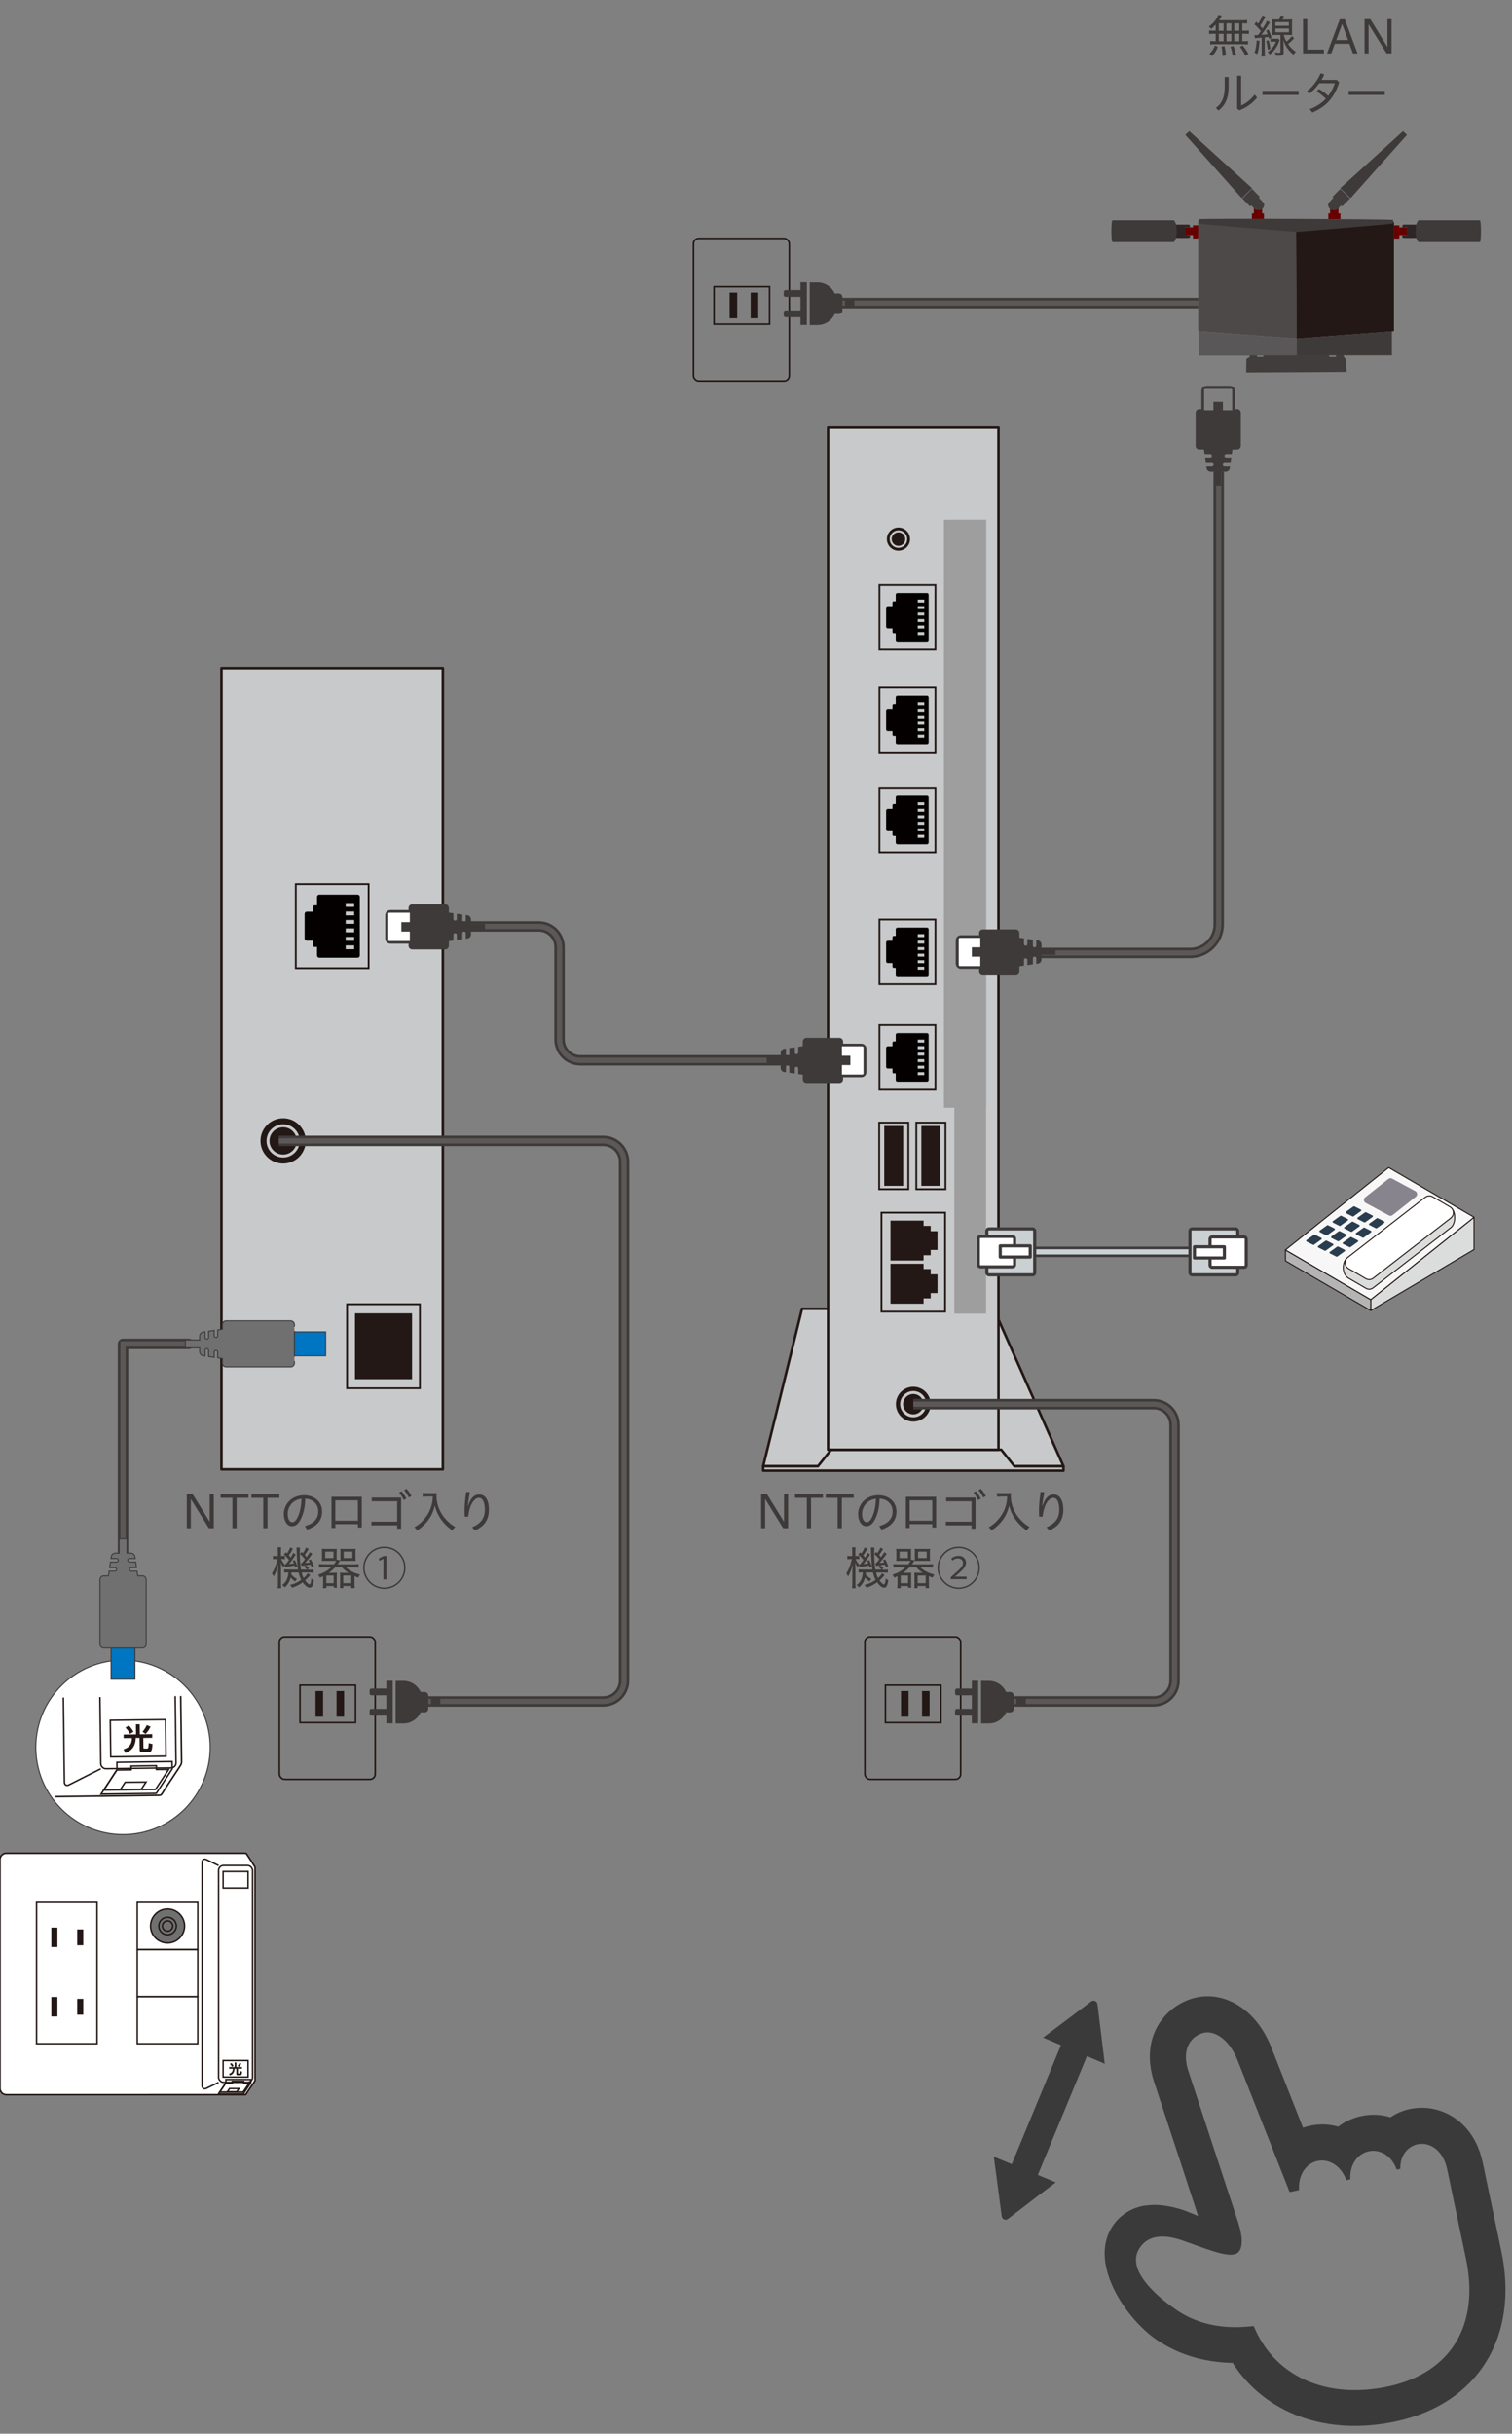 <?xml version="1.0" encoding="UTF-8"?>
<svg id="_レイヤー_1" data-name="レイヤー 1" xmlns="http://www.w3.org/2000/svg" width="266" height="428" xmlns:xlink="http://www.w3.org/1999/xlink" viewBox="0 0 266 428">
  <rect x="0" y="0" width="266" height="428" fill="#808080" stroke="none"/>
  <defs>
    <style>
      .cls-1 {
        stroke: #cbd0d3;
      }

      .cls-1, .cls-2 {
        stroke-width: .92px;
      }

      .cls-1, .cls-2, .cls-3, .cls-4, .cls-5, .cls-6, .cls-7, .cls-8, .cls-9, .cls-10, .cls-11, .cls-12, .cls-13, .cls-14, .cls-15 {
        stroke-miterlimit: 10;
      }

      .cls-1, .cls-2, .cls-16, .cls-17, .cls-18, .cls-6, .cls-9, .cls-10, .cls-11, .cls-14 {
        fill: none;
      }

      .cls-2 {
        stroke: #5b5857;
      }

      .cls-19 {
        fill: #3e3a39;
      }

      .cls-3, .cls-5, .cls-8, .cls-20, .cls-10, .cls-12, .cls-21, .cls-22, .cls-15 {
        stroke-width: .18px;
      }

      .cls-3, .cls-10, .cls-12 {
        stroke: #3e3a39;
      }

      .cls-3, .cls-23 {
        fill: #0075c1;
      }

      .cls-24 {
        fill: #2a3d4e;
      }

      .cls-25, .cls-7, .cls-26, .cls-27 {
        fill: #231815;
      }

      .cls-28 {
        fill: #595757;
      }

      .cls-29 {
        fill: #680000;
      }

      .cls-4, .cls-16, .cls-5, .cls-7, .cls-8, .cls-20, .cls-9, .cls-11, .cls-13, .cls-21, .cls-22, .cls-14, .cls-30 {
        stroke: #231815;
      }

      .cls-4, .cls-7, .cls-9 {
        stroke-width: .26px;
      }

      .cls-4, .cls-12 {
        fill: #717071;
      }

      .cls-16, .cls-18, .cls-20, .cls-31, .cls-21, .cls-22, .cls-26, .cls-27, .cls-30, .cls-32 {
        stroke-linecap: round;
        stroke-linejoin: round;
      }

      .cls-16, .cls-30 {
        stroke-width: .45px;
      }

      .cls-33, .cls-8, .cls-31, .cls-13, .cls-15 {
        fill: #fff;
      }

      .cls-5, .cls-22 {
        fill: #dbdcdc;
      }

      .cls-34 {
        fill: #2e2624;
      }

      .cls-18 {
        stroke-width: 1.84px;
      }

      .cls-18, .cls-6, .cls-31, .cls-15, .cls-32 {
        stroke: #3e3a39;
      }

      .cls-6 {
        stroke-width: 1.84px;
      }

      .cls-20 {
        fill: #f7f7f7;
      }

      .cls-35 {
        fill: #3a3a3a;
      }

      .cls-11 {
        stroke-width: .32px;
      }

      .cls-36 {
        fill: #3e3a39;
      }

      .cls-37 {
        fill: #88848e;
      }

      .cls-31, .cls-32 {
        stroke-width: .55px;
      }

      .cls-38 {
        fill: #413d3c;
      }

      .cls-13, .cls-14 {
        stroke-width: .28px;
      }

      .cls-21 {
        fill: #b4b4b5;
      }

      .cls-26 {
        stroke-width: .52px;
      }

      .cls-26, .cls-27 {
        stroke: #c8c9ca;
      }

      .cls-27 {
        stroke-width: .35px;
      }

      .cls-30, .cls-39 {
        fill: #c8c9ca;
      }

      .cls-40 {
        fill: #040000;
      }

      .cls-41 {
        fill: #9e9e9f;
      }

      .cls-42 {
        fill: #4c4948;
      }

      .cls-32 {
        fill: #cbd0d3;
      }

      .cls-43 {
        clip-path: url(#clippath);
      }
    </style>
    <clipPath id="clippath">
      <rect class="cls-17" x="9.62" y="298.38" width="27.8" height="21.39" transform="translate(-3.92 .32) rotate(-.73)"/>
    </clipPath>
  </defs>
  <g>
    <g>
      <rect class="cls-14" x="122" y="41.93" width="16.86" height="25.07" rx=".93" ry=".93"/>
      <rect class="cls-14" x="125.62" y="50.44" width="9.76" height="6.58"/>
      <rect class="cls-25" x="132.06" y="51.47" width="1.33" height="4.51"/>
      <rect class="cls-25" x="128.36" y="51.47" width="1.33" height="4.51"/>
    </g>
    <g>
      <g>
        <line class="cls-6" x1="219.56" y1="53.31" x2="147.28" y2="53.31"/>
        <line class="cls-2" x1="219.56" y1="53.31" x2="147.28" y2="53.31"/>
      </g>
      <g>
        <path class="cls-19" d="M140.82,55.79h-2.62c-.18,0-.33-.15-.33-.33v-.53c0-.18.15-.33.33-.33h2.62s0-2.38,0-2.38h-2.62c-.18,0-.33-.15-.33-.33v-.53c0-.18.15-.33.33-.33h2.62s0-1.37,0-1.37h1.12v7.49h-1.12v-1.37Z"/>
        <path class="cls-19" d="M143.83,49.68c1.34,0,2.5.8,3.02,1.95h.72c.35,0,.63.28.63.63v2.33c0,.35-.28.63-.63.63h-.72c-.52,1.15-1.68,1.95-3.02,1.95h-1.38v-7.49h1.38Z"/>
        <rect class="cls-19" x="148.66" y="52.71" width="1.64" height="1.42"/>
      </g>
    </g>
  </g>
  <g>
    <path class="cls-36" d="M213.87,4.33c-.25.28-.41.45-.8.77-.09-.15-.21-.26-.42-.4.77-.58,1.18-1.04,1.5-1.68.08-.16.13-.28.16-.41l.64.14q-.06.09-.18.3c-.11.21-.2.34-.32.52h3.97c.49,0,.75-.02.98-.05v.62c-.29-.02-.4-.03-.84-.04v1.3h.39c.34,0,.54,0,.76-.05v.64c-.23-.04-.42-.05-.76-.05h-.39v1.31h.23c.35,0,.57-.02.76-.04v.62c-.22-.03-.42-.05-.75-.05h-5.17c-.3,0-.51.02-.73.05v-.63c.22.03.42.05.77.05h.2v-1.31h-.38c-.34,0-.52,0-.77.05v-.64c.22.04.42.05.77.05h.38v-1.08ZM212.76,9.46c.49-.45.72-.8.99-1.47l.5.27c-.31.73-.54,1.09-1.01,1.6l-.49-.4ZM214.42,5.41h.84v-1.3h-.84v1.3ZM214.42,7.26h.84v-1.31h-.84v1.31ZM215.06,9.84c0-.55-.06-1.13-.16-1.65l.53-.07c.14.64.19.99.23,1.64l-.6.08ZM216.62,5.41v-1.3h-.85v1.3h.85ZM216.62,7.26v-1.31h-.85v1.31h.85ZM216.87,9.82c-.1-.66-.19-1.02-.4-1.6l.52-.14c.22.56.3.81.46,1.58l-.58.15ZM218.02,5.41v-1.3h-.88v1.3h.88ZM218.02,7.26v-1.31h-.88v1.31h.88ZM219.09,9.82c-.29-.65-.5-.99-.95-1.58l.48-.25c.45.55.7.92,1,1.49l-.53.34Z"/>
    <path class="cls-36" d="M220.69,6.16c.1.02.18.02.3.02s.14,0,.32,0q.3-.38.52-.7c-.42-.5-.7-.8-1.14-1.19l.32-.46c.18.18.21.21.34.34.41-.63.65-1.12.72-1.45l.57.22c-.06.08-.1.15-.18.32-.23.45-.45.81-.76,1.27.18.21.25.29.42.5.42-.63.66-1.08.77-1.37l.53.28q-.21.31-.54.84c-.25.39-.51.75-.97,1.35.48-.02.74-.05,1.11-.1-.09-.24-.14-.35-.27-.64l.42-.18c.27.58.36.81.54,1.42l-.45.22c-.04-.18-.06-.25-.09-.36q-.08.02-.23.03c-.11.02-.2.03-.44.06v2.56c0,.35.02.57.05.79h-.64c.03-.26.05-.48.05-.8v-2.5q-.18,0-.84.06c-.14,0-.22.02-.35.04l-.07-.58ZM221.6,7.19c-.16,1.49-.18,1.63-.41,2.32l-.49-.25c.23-.63.31-1.1.39-2.15l.5.08ZM223.19,7.08c.16.58.24.98.31,1.52l-.46.15c-.06-.57-.14-1.03-.27-1.54l.42-.13ZM225.12,7.09q-.09.19-.22.51c-.15.38-.42.86-.69,1.19-.23.29-.46.5-.8.8-.1-.17-.21-.29-.39-.44.72-.51,1.14-1.04,1.46-1.82h-.46c-.22,0-.35,0-.51.03v-.57c.16.02.26.03.52.03h.45c.19,0,.3,0,.39-.02l.25.29ZM225.02,3.43c.14-.33.19-.5.24-.71l.63.1c-.1.24-.17.41-.27.61h.96c.37,0,.55,0,.75-.03-.02.22-.03.4-.03.75v1.3c0,.33,0,.51.03.73-.22-.02-.42-.03-.74-.03h-.75c.12.46.22.72.49,1.18.36-.3.6-.55.94-.98l.41.38c-.41.45-.7.72-1.07,1.03.41.58.79.96,1.35,1.33-.15.15-.25.29-.38.54-.42-.33-.64-.55-.93-.92-.42-.54-.63-.94-.9-1.7.05.58.07.99.07,1.31v.9c0,.44-.19.59-.8.59-.14,0-.44,0-.57-.02-.04-.26-.07-.39-.16-.58.28.05.52.07.72.07s.26-.03.26-.17v-2.96h-.72c-.31,0-.54,0-.75.03.02-.2.03-.44.03-.74v-1.3c0-.3,0-.54-.03-.74.2.02.39.03.75.03h.48ZM224.37,4.54h2.38v-.64h-2.38v.64ZM224.37,5.68h2.38v-.66h-2.38v.66Z"/>
    <path class="cls-36" d="M229.24,9.4V3.38h.74v5.34h2.93v.67h-3.68Z"/>
    <path class="cls-36" d="M233.46,9.4l2.26-6.01h.86l2.25,6.01h-.81l-.63-1.7h-2.56l-.62,1.7h-.77ZM235.08,7.05h2.09l-1.05-2.83-1.04,2.83Z"/>
    <path class="cls-36" d="M240.06,9.4V3.38h1.02l3.01,4.89V3.38h.72v6.01h-.87l-3.17-5.13v5.13h-.71Z"/>
    <path class="cls-36" d="M216.15,13.55v1.78c0,1.84-.56,3.13-1.77,4.12l-.47-.47c1.1-.82,1.55-1.96,1.55-3.7v-1.73h.7ZM218.35,13.33v5.21c.77-.3,1.66-.97,2.38-1.91l.43.54c-.78.96-1.83,1.74-3.13,2.23l-.38-.3v-5.78h.7Z"/>
    <path class="cls-36" d="M228.46,15.99v.7h-6.36v-.7h6.36Z"/>
    <path class="cls-36" d="M230.44,19.18c1.15-.43,2.08-1.03,2.81-1.82-.51-.5-1.07-.95-1.6-1.27l.36-.43c.53.26,1.14.7,1.66,1.21.49-.64.88-1.38,1.17-2.23h-2.75c-.52.74-1.13,1.38-1.72,1.81l-.48-.38c1-.74,1.94-1.97,2.43-3.18l.66.21c-.14.33-.32.65-.5.96h2.7l.42.43c-.9,2.84-2.43,4.31-4.73,5.3l-.45-.6Z"/>
    <path class="cls-36" d="M243.61,15.99v.7h-6.36v-.7h6.36Z"/>
  </g>
  <g>
    <path class="cls-36" d="M32.86,268.75v-6.01h1.02l3.01,4.89v-4.89h.72v6.01h-.87l-3.17-5.13v5.13h-.71Z"/>
    <path class="cls-36" d="M40.89,268.75v-5.34h-2.08v-.67h4.91v.67h-2.09v5.34h-.74Z"/>
    <path class="cls-36" d="M46.32,268.75v-5.34h-2.08v-.67h4.91v.67h-2.09v5.34h-.74Z"/>
    <path class="cls-36" d="M53.65,268.38c1.58-.45,2.34-1.33,2.34-2.57,0-1.33-.99-2.2-2.29-2.25-.03,1.61-.35,2.84-.9,3.81-.42.77-.9,1.03-1.45,1.03-.75,0-1.42-.79-1.42-2.17,0-1.66,1.37-3.28,3.57-3.28,1.78,0,3.17,1.14,3.17,2.86,0,1.62-.98,2.66-2.64,3.19l-.39-.62ZM53.03,263.58c-1.63.19-2.42,1.52-2.42,2.64,0,1.04.42,1.48.78,1.48.3,0,.58-.16.86-.66.47-.86.74-1.95.79-3.46Z"/>
    <path class="cls-36" d="M59,268.04v.67h-.68v-5.48h5.33v5.4h-.68v-.59h-3.97ZM62.96,263.85h-3.97v3.58h3.97v-3.58Z"/>
    <path class="cls-36" d="M69.87,267.6v-3.58h-4.47v-.65h5.17v5.47h-.7v-.59h-4.53v-.65h4.53ZM70.63,262.25c.33.35.66.86.86,1.3l-.46.25c-.21-.48-.5-.93-.82-1.31l.42-.24ZM71.5,261.82c.33.33.66.83.89,1.27l-.46.26c-.23-.49-.53-.93-.84-1.29l.42-.24Z"/>
    <path class="cls-36" d="M75,263.18c-.17,0-.38.02-.64.04v-.67c.18.03.33.04.63.04h1.1c.38,0,.57,0,.73-.04-.02.18-.03.34-.03.5,0,1.01.23,1.94.72,2.84.3.58.7,1.09,1.2,1.59.44.44.72.66,1.38,1.06-.24.21-.31.3-.5.61-.93-.65-1.56-1.29-2.14-2.16-.46-.7-.74-1.34-.95-2.22-.26,1.04-.58,1.76-1.1,2.49-.53.73-1.12,1.29-2.01,1.9-.14-.25-.26-.38-.49-.56.79-.48,1.22-.84,1.74-1.46.58-.68,1.01-1.45,1.25-2.29.16-.55.22-.95.26-1.68h-1.12Z"/>
    <path class="cls-36" d="M83.05,268.58c1.58-.65,2.25-1.62,2.25-3.08s-.46-2.09-1.06-2.09c-.56,0-1.21.7-1.53,1.7-.18.53-.28,1.08-.33,1.61-.1,0-.21.02-.31.02s-.21,0-.31-.02c-.02-.39-.03-.7-.03-1.06,0-.69.07-1.82.29-3.28.06,0,.13,0,.19,0,.15,0,.3.02.46.06-.21,1.09-.32,1.87-.36,2.41h.04c.46-1.48,1.14-2.03,1.95-2.03.97,0,1.71.82,1.71,2.69,0,1.76-.83,2.97-2.47,3.62l-.48-.55Z"/>
    <path class="cls-36" d="M50.08,275.18c-.08.14-.1.18-.23.49-.2-.3-.31-.5-.44-.86.02.38.03.82.03,1.1v2.48c0,.45,0,.71.04.92h-.64c.04-.22.06-.52.06-.92v-1.93c0-.33.02-.82.06-1.41-.21.96-.45,1.61-.82,2.21-.08-.22-.19-.42-.31-.58.44-.63.73-1.38.98-2.5h-.25c-.22,0-.38,0-.54.03v-.59c.14.02.27.03.54.03h.32v-.74c0-.41,0-.62-.04-.81h.62c-.02.19-.03.42-.03.8v.74h.19c.24,0,.38,0,.5-.03v.59c-.18-.02-.3-.03-.5-.03h-.15c.14.34.25.51.58.94h.21c.28-.34.4-.49.59-.77-.26-.35-.52-.63-.91-.97l.33-.38q.14.13.21.2c.27-.38.44-.7.58-1.07l.47.23c-.24.48-.4.75-.72,1.17.14.15.21.25.33.4.2-.32.28-.46.45-.83l.44.3c-.54.85-.78,1.18-1.18,1.66.3-.03.58-.07.86-.11-.06-.17-.1-.24-.22-.45l.37-.13c.22.41.33.68.46,1.12l-.4.16q-.04-.15-.09-.32c-.29.06-1.06.19-1.47.25-.1.02-.12.02-.21.04l-.08-.46ZM54.32,276.06c.48,0,.61,0,.83-.05v.59c-.25-.03-.47-.05-.83-.05h-1.25c.1.41.18.65.35.97.37-.33.57-.57.7-.84l.46.3c-.3.38-.6.69-.9.95.3.44.59.69.78.69.09,0,.13-.06.19-.25.04-.12.06-.23.08-.38,0-.02,0-.1.02-.22,0-.04.02-.12.02-.18.18.16.3.24.46.32-.17,1.01-.34,1.3-.74,1.3-.38,0-.78-.3-1.23-.94-.58.43-1.12.7-1.89.95-.1-.22-.16-.29-.34-.49.78-.19,1.35-.45,1.96-.89-.2-.39-.34-.78-.46-1.3h-1.25q-.02.21-.03.35c.24.3.53.54.98.78q-.1.12-.29.46c-.34-.22-.57-.42-.8-.7-.21.76-.49,1.22-1.04,1.73-.17-.2-.24-.26-.46-.41.7-.49,1.02-1.15,1.1-2.22h-.05c-.27,0-.49,0-.69.03v-.57c.22.03.36.04.69.04h1.74c-.14-1.01-.2-1.74-.24-3.39,0-.24,0-.33-.04-.5h.64c-.04.19-.05.32-.05.79,0,1.18.07,2.3.21,3.1h1.09c-.17-.2-.34-.34-.58-.49l.3-.26c-.45.06-.69.09-.72.1l-.1-.5c.06,0,.07,0,.17,0,.26-.3.3-.34.54-.66-.29-.38-.49-.59-.88-.92l.3-.38c.1.09.14.12.22.21.23-.32.4-.62.55-.98l.47.26c-.26.45-.41.65-.7,1.04.13.14.18.21.33.39.3-.42.38-.54.58-.89l.42.32c-.78,1.04-.86,1.15-1.26,1.59.46-.03.54-.04.82-.09-.06-.15-.1-.22-.21-.4l.38-.14c.21.36.35.67.54,1.21l-.43.16c-.06-.23-.08-.3-.14-.44-.13.02-.42.06-.88.12.22.1.4.25.62.46l-.3.28h.22Z"/>
    <path class="cls-36" d="M58.74,275.1c.21-.26.32-.42.4-.61-.14,0-.28,0-.58,0h-1.25c-.26,0-.46,0-.69.02.02-.2.03-.38.03-.62v-.86c0-.26,0-.46-.03-.66.22.02.4.03.7.03h1.24c.31,0,.5,0,.69-.03-.02.18-.02.35-.02.62v1.29h0s.63.13.63.13c-.18.3-.25.4-.47.7h2.91c.33,0,.58-.02.8-.05v.62c-.26-.03-.48-.05-.8-.05h-1.44c.64.61,1.42,1.01,2.48,1.28-.17.23-.2.3-.31.55-.32-.13-.42-.17-.66-.28v1.41c0,.26.02.53.05.7h-.62v-.37h-1.41v.37h-.59c.03-.18.04-.36.04-.58v-1.5c0-.26,0-.45-.03-.64.19.02.37.03.64.03h.86c-.47-.3-.82-.59-1.17-.98h-1.16c-.33.36-.69.67-1.13.98h.8c.26,0,.44,0,.63-.03-.02.18-.03.35-.03.64v1.42c0,.25,0,.41.04.59h-.58v-.3h-1.29v.38h-.62c.03-.21.05-.46.05-.7v-1.41c-.17.09-.27.14-.58.27-.06-.19-.14-.33-.3-.52.99-.33,1.62-.69,2.29-1.32h-1.32c-.34,0-.58.02-.81.05v-.62c.22.03.46.05.81.05h1.8ZM57.21,274.01h1.46v-1.14h-1.46v1.14ZM57.41,278.42h1.29v-1.34h-1.29v1.34ZM62.55,273.89c0,.26,0,.43.03.62-.22-.02-.43-.02-.69-.02h-1.33c-.3,0-.5,0-.69.03.02-.2.02-.33.02-.57v-.96c0-.25,0-.42-.02-.62.18.02.38.03.68.03h1.32c.3,0,.49,0,.7-.03-.02.2-.03.38-.03.65v.87ZM60.39,278.42h1.41v-1.34h-1.41v1.34ZM60.47,274.01h1.52v-1.14h-1.52v1.14Z"/>
    <path class="cls-36" d="M67.62,279.43c-2.05,0-3.72-1.66-3.72-3.72s1.66-3.72,3.72-3.72,3.72,1.66,3.72,3.72-1.68,3.72-3.72,3.72ZM64.15,275.71c0,1.92,1.55,3.47,3.47,3.47s3.47-1.55,3.47-3.47-1.55-3.47-3.47-3.47-3.47,1.57-3.47,3.47ZM67.44,274.13h0l-.69.37-.1-.42.83-.43h.5v4.11h-.53v-3.63Z"/>
  </g>
  <g>
    <path class="cls-36" d="M133.9,268.75v-6.01h1.02l3.01,4.89v-4.89h.72v6.01h-.87l-3.17-5.13v5.13h-.71Z"/>
    <path class="cls-36" d="M141.94,268.75v-5.34h-2.08v-.67h4.91v.67h-2.09v5.34h-.74Z"/>
    <path class="cls-36" d="M147.36,268.75v-5.34h-2.08v-.67h4.91v.67h-2.09v5.34h-.74Z"/>
    <path class="cls-36" d="M154.69,268.38c1.58-.45,2.34-1.33,2.34-2.57,0-1.33-.99-2.2-2.29-2.25-.03,1.61-.35,2.84-.9,3.81-.42.77-.9,1.03-1.45,1.03-.75,0-1.42-.79-1.42-2.17,0-1.66,1.37-3.28,3.57-3.28,1.78,0,3.17,1.14,3.17,2.86,0,1.62-.98,2.66-2.64,3.19l-.39-.62ZM154.08,263.58c-1.63.19-2.42,1.52-2.42,2.64,0,1.04.42,1.48.78,1.48.3,0,.58-.16.86-.66.47-.86.74-1.95.79-3.46Z"/>
    <path class="cls-36" d="M160.04,268.04v.67h-.68v-5.48h5.33v5.4h-.68v-.59h-3.97ZM164.01,263.85h-3.97v3.58h3.97v-3.58Z"/>
    <path class="cls-36" d="M170.92,267.6v-3.58h-4.47v-.65h5.17v5.47h-.7v-.59h-4.53v-.65h4.53ZM171.68,262.25c.33.35.66.86.86,1.3l-.46.25c-.21-.48-.5-.93-.82-1.31l.42-.24ZM172.55,261.82c.33.33.66.83.89,1.27l-.46.26c-.23-.49-.53-.93-.84-1.29l.42-.24Z"/>
    <path class="cls-36" d="M176.04,263.18c-.17,0-.38.02-.64.04v-.67c.18.03.33.04.63.04h1.1c.38,0,.57,0,.73-.04-.02.18-.03.34-.03.5,0,1.01.23,1.94.72,2.84.3.58.7,1.09,1.2,1.59.44.44.72.66,1.38,1.06-.24.21-.31.3-.5.61-.93-.65-1.56-1.29-2.14-2.16-.46-.7-.74-1.34-.95-2.22-.26,1.04-.58,1.76-1.1,2.49-.53.73-1.12,1.29-2.01,1.9-.14-.25-.26-.38-.49-.56.79-.48,1.22-.84,1.74-1.46.58-.68,1.01-1.45,1.25-2.29.16-.55.22-.95.26-1.68h-1.12Z"/>
    <path class="cls-36" d="M184.1,268.58c1.58-.65,2.25-1.62,2.25-3.08s-.46-2.09-1.06-2.09c-.56,0-1.21.7-1.53,1.7-.18.53-.28,1.08-.33,1.61-.1,0-.21.02-.31.02s-.21,0-.31-.02c-.02-.39-.03-.7-.03-1.06,0-.69.07-1.82.29-3.28.06,0,.13,0,.19,0,.15,0,.3.02.46.06-.21,1.09-.32,1.87-.36,2.41h.04c.46-1.48,1.14-2.03,1.95-2.03.97,0,1.71.82,1.71,2.69,0,1.76-.83,2.97-2.47,3.62l-.48-.55Z"/>
    <path class="cls-36" d="M151.13,275.18c-.08.14-.1.18-.23.49-.2-.3-.31-.5-.44-.86.02.38.03.82.03,1.1v2.48c0,.45,0,.71.04.92h-.64c.04-.22.06-.52.06-.92v-1.93c0-.33.02-.82.06-1.41-.21.96-.45,1.61-.82,2.21-.08-.22-.19-.42-.31-.58.44-.63.73-1.38.98-2.5h-.25c-.22,0-.38,0-.54.03v-.59c.14.02.27.03.54.03h.32v-.74c0-.41,0-.62-.04-.81h.62c-.02.19-.03.42-.03.8v.74h.19c.24,0,.38,0,.5-.03v.59c-.18-.02-.3-.03-.5-.03h-.15c.14.34.25.51.58.94h.21c.28-.34.4-.49.59-.77-.26-.35-.52-.63-.91-.97l.33-.38q.14.13.21.2c.27-.38.44-.7.58-1.07l.47.23c-.24.48-.4.75-.72,1.17.14.15.21.25.33.4.2-.32.28-.46.45-.83l.44.3c-.54.85-.78,1.18-1.18,1.66.3-.03.58-.07.86-.11-.06-.17-.1-.24-.22-.45l.37-.13c.22.41.33.68.46,1.12l-.4.16q-.04-.15-.09-.32c-.29.06-1.06.19-1.47.25-.1.02-.12.02-.21.04l-.08-.46ZM155.37,276.06c.48,0,.61,0,.83-.05v.59c-.25-.03-.47-.05-.83-.05h-1.25c.1.41.18.65.35.97.37-.33.57-.57.7-.84l.46.3c-.3.38-.6.69-.9.95.3.44.59.69.78.69.09,0,.13-.06.19-.25.04-.12.06-.23.08-.38,0-.02,0-.1.02-.22,0-.04.02-.12.02-.18.18.16.3.24.46.32-.17,1.01-.34,1.3-.74,1.3-.38,0-.78-.3-1.23-.94-.58.43-1.12.7-1.89.95-.1-.22-.16-.29-.34-.49.78-.19,1.35-.45,1.96-.89-.2-.39-.34-.78-.46-1.3h-1.25q-.02.21-.03.35c.24.3.53.54.98.78q-.1.12-.29.46c-.34-.22-.57-.42-.8-.7-.21.76-.49,1.22-1.04,1.73-.17-.2-.24-.26-.46-.41.7-.49,1.02-1.15,1.1-2.22h-.05c-.27,0-.49,0-.69.03v-.57c.22.03.36.04.69.04h1.74c-.14-1.01-.2-1.74-.24-3.39,0-.24,0-.33-.04-.5h.64c-.04.19-.05.32-.05.79,0,1.18.07,2.3.21,3.1h1.09c-.17-.2-.34-.34-.58-.49l.3-.26c-.45.06-.69.09-.72.1l-.1-.5c.06,0,.07,0,.17,0,.26-.3.3-.34.54-.66-.29-.38-.49-.59-.88-.92l.3-.38c.1.09.14.12.22.21.23-.32.4-.62.55-.98l.47.26c-.26.45-.41.65-.7,1.04.13.14.18.21.33.39.3-.42.38-.54.58-.89l.42.32c-.78,1.04-.86,1.15-1.26,1.59.46-.03.54-.04.82-.09-.06-.15-.1-.22-.21-.4l.38-.14c.21.36.35.67.54,1.21l-.43.16c-.06-.23-.08-.3-.14-.44-.13.02-.42.06-.88.12.22.1.4.25.62.46l-.3.28h.22Z"/>
    <path class="cls-36" d="M159.78,275.1c.21-.26.32-.42.4-.61-.14,0-.28,0-.58,0h-1.25c-.26,0-.46,0-.69.02.02-.2.03-.38.03-.62v-.86c0-.26,0-.46-.03-.66.22.02.4.03.7.03h1.24c.31,0,.5,0,.69-.03-.02.18-.02.35-.02.62v1.29h0s.63.13.63.13c-.18.3-.25.4-.47.7h2.91c.33,0,.58-.02.8-.05v.62c-.26-.03-.48-.05-.8-.05h-1.44c.64.61,1.42,1.01,2.48,1.28-.17.23-.2.3-.31.55-.32-.13-.42-.17-.66-.28v1.41c0,.26.02.53.05.7h-.62v-.37h-1.41v.37h-.59c.03-.18.04-.36.04-.58v-1.5c0-.26,0-.45-.03-.64.19.02.37.03.64.03h.86c-.47-.3-.82-.59-1.17-.98h-1.16c-.33.36-.69.67-1.13.98h.8c.26,0,.44,0,.63-.03-.02.18-.03.35-.03.64v1.42c0,.25,0,.41.04.59h-.58v-.3h-1.29v.38h-.62c.03-.21.05-.46.05-.7v-1.41c-.17.09-.27.14-.58.27-.06-.19-.14-.33-.3-.52.99-.33,1.62-.69,2.29-1.32h-1.32c-.34,0-.58.02-.81.05v-.62c.22.03.46.05.81.05h1.8ZM158.26,274.01h1.46v-1.14h-1.46v1.14ZM158.46,278.42h1.29v-1.34h-1.29v1.34ZM163.6,273.89c0,.26,0,.43.03.62-.22-.02-.43-.02-.69-.02h-1.33c-.3,0-.5,0-.69.03.02-.2.02-.33.02-.57v-.96c0-.25,0-.42-.02-.62.18.02.38.03.68.03h1.32c.3,0,.49,0,.7-.03-.02.2-.03.38-.03.65v.87ZM161.44,278.42h1.41v-1.34h-1.41v1.34ZM161.51,274.01h1.52v-1.14h-1.52v1.14Z"/>
    <path class="cls-36" d="M168.66,279.43c-2.05,0-3.72-1.66-3.72-3.72s1.66-3.72,3.72-3.72,3.72,1.66,3.72,3.72-1.68,3.72-3.72,3.72ZM165.19,275.71c0,1.92,1.55,3.47,3.47,3.47s3.47-1.55,3.47-3.47-1.55-3.47-3.47-3.47-3.47,1.57-3.47,3.47ZM167.26,277.72v-.34l.45-.4c1.32-1.16,1.7-1.55,1.7-2.09,0-.38-.21-.82-.91-.82-.38,0-.74.19-.97.38l-.17-.38c.34-.29.78-.45,1.25-.45,1.01,0,1.33.7,1.33,1.18,0,.78-.55,1.28-1.65,2.22l-.29.23v.02h2.05v.45h-2.8Z"/>
  </g>
  <g>
    <g>
      <rect class="cls-29" x="220.24" y="37.53" width="2.13" height="1.03"/>
      <rect class="cls-29" x="220.59" y="36.42" width="1.46" height="1.27"/>
      <g>
        <path class="cls-38" d="M220.08,36.04s.62.78.84.86.87.11,1.11-.11c.35-.32.43-.76.35-.97s-.97-1.11-.97-1.11l-1.32,1.32Z"/>
        <rect class="cls-38" x="218.89" y="33.78" width="2.4" height="1.96" transform="translate(38.84 164.36) rotate(-44.54)"/>
      </g>
      <polygon class="cls-19" points="208.53 23.73 209.23 23.08 220.27 33.1 218.46 34.85 208.53 23.73"/>
    </g>
    <g>
      <rect class="cls-29" x="208.21" y="39.98" width="1.84" height="1.37"/>
      <rect class="cls-29" x="209.88" y="39.62" width="1.17" height="2.32"/>
      <path class="cls-34" d="M206.69,39.5h2.49s.18.13.18.24-.05.24-.05.24l-.86-.03s.18.5.18.68-.08.71-.08.71l.81.05s.05.34-.1.42-2.52.03-2.52.03l-.05-2.33Z"/>
      <g>
        <rect class="cls-19" x="195.72" y="38.74" width="10.8" height="3.84"/>
        <ellipse class="cls-19" cx="195.7" cy="40.66" rx=".18" ry="1.91"/>
        <ellipse class="cls-19" cx="206.41" cy="40.66" rx=".61" ry="1.91"/>
      </g>
    </g>
    <g>
      <rect class="cls-29" x="233.68" y="37.53" width="2.13" height="1.03" transform="translate(469.5 76.08) rotate(-180)"/>
      <rect class="cls-29" x="234.01" y="36.42" width="1.46" height="1.27" transform="translate(469.47 74.11) rotate(-180)"/>
      <g>
        <path class="cls-38" d="M235.98,36.04s-.62.78-.84.86-.87.11-1.11-.11c-.35-.32-.43-.76-.35-.97s.97-1.11.97-1.11l1.32,1.32Z"/>
        <rect class="cls-38" x="234.77" y="33.78" width="2.4" height="1.96" transform="translate(379.77 225.05) rotate(-135.46)"/>
      </g>
      <polygon class="cls-19" points="247.53 23.73 246.83 23.08 235.79 33.1 237.6 34.85 247.53 23.73"/>
    </g>
    <g>
      <rect class="cls-29" x="246.01" y="39.98" width="1.84" height="1.37" transform="translate(493.86 81.33) rotate(-180)"/>
      <rect class="cls-29" x="245" y="39.62" width="1.17" height="2.32" transform="translate(491.18 81.57) rotate(-180)"/>
      <path class="cls-34" d="M249.37,39.5h-2.49s-.18.13-.18.24.05.24.05.24l.86-.03s-.18.5-.18.68.08.71.08.71l-.81.05s-.05.34.1.42,2.52.03,2.52.03l.05-2.33Z"/>
      <g>
        <rect class="cls-19" x="249.54" y="38.74" width="10.8" height="3.84" transform="translate(509.88 81.32) rotate(-180)"/>
        <ellipse class="cls-19" cx="260.36" cy="40.66" rx=".18" ry="1.91"/>
        <ellipse class="cls-19" cx="249.65" cy="40.66" rx=".61" ry="1.91"/>
      </g>
    </g>
    <polygon class="cls-38" points="222.34 62.35 222.23 62.78 221.19 62.78 221.08 62.35 219.99 62.35 219.78 62.85 219.28 63.12 219.23 65.52 236.91 65.42 236.8 63.23 236.44 62.79 236.25 62.35 235.11 62.35 235 62.78 233.85 62.78 233.8 62.35 222.34 62.35"/>
    <rect class="cls-19" x="210.96" y="57.91" width="33.91" height="4.61"/>
    <rect class="cls-28" x="210.96" y="57.91" width="17.19" height="4.61"/>
    <path class="cls-41" d="M245.24,58.26l-17.14,1.3-17.31-1.3v-19.27c0-.24.19-.44.44-.44h33.58c.24,0,.44.19.44.44v19.27Z"/>
    <polygon class="cls-42" points="228.02 40.58 228.1 59.56 210.79 58.26 210.79 38.99 228.02 40.58"/>
    <polygon class="cls-25" points="228.02 40.58 228.1 59.56 245.24 58.26 245.24 38.99 228.02 40.58"/>
    <path class="cls-19" d="M210.87,39.33c.35.11,17.17,1.46,17.17,1.46,0,0,16.74-1.38,16.93-1.46s.16-.62.11-.7-33.82-.27-34.1-.08-.11.78-.11.78Z"/>
  </g>
  <g>
    <path class="cls-35" d="M260.82,380.24c-.86-4.07-2.97-6.36-4.6-7.55-2.35-1.73-5.31-2.39-8.12-1.8h-.02s-.05.01-.05.01c-1.26.27-2.41.77-3.42,1.45-1.6-.5-3.33-.59-5.08-.22h-.02s-.05.01-.05.01c-1.51.33-2.87.97-4.03,1.86-1.56-.45-3.23-.53-4.91-.17h-.02s-.05.01-.05.01c-.42.09-.82.21-1.22.34l-5.66-14.34-.02-.04-.02-.05c-2.56-6.2-7.82-9.6-13.1-8.46h0c-.38.08-.75.19-1.12.32-4.66,1.64-8.64,6.8-6.37,14.23l.02.06.02.06,4.86,14.76,2.94,8.99-2.15-.87-.17-.07-.17-.06c-.95-.32-1.84-.54-2.7-.7-.04,0-.07-.01-.11-.02-.82-.15-1.6-.23-2.34-.23-.01,0-.03,0-.04,0h0c-.35,0-.69.02-1.03.05-.07,0-.15.02-.22.03-.3.04-.61.05-.9.12-3.32.72-5.79,3.22-6.44,6.52-1.23,6.21,4.36,13.82,8.86,16.92,3.85,2.65,8.37,4.04,13.48,4.14,5.69,8.86,16.43,12.88,28.57,10.33l.22-.05c14.39-3.13,21.64-14.87,18.48-29.93l-3.29-15.67ZM217.93,391.15l-8.94-27.16c-1.06-3.47.32-5.66,2.42-6.4.12-.04.23-.07.35-.1,1.97-.43,4.44,1.15,5.9,4.68l9.22,23.33,1.66-.35c-.18-2.87,1.38-4.72,3.24-5.12,0,0,.02,0,.03,0,1.86-.39,4.05.68,5.05,3.38l.7-.15c-.14-2.75,1.4-4.53,3.23-4.93,0,0,.02,0,.03,0,1.75-.37,3.91.52,4.9,3.22l.63-.13c-.06-2.41,1.36-3.96,3.02-4.32,0,0,.02,0,.02,0,1.97-.41,4.45.8,5.22,4.46l3.29,15.67c2.45,11.67-2.64,20.05-13.62,22.44-.06.01-.12.03-.18.04-10.87,2.28-19.94-1.87-23.52-10.61-.08-.21-7.26,1.51-13.63-2.88-2.23-1.53-9.11-6.64-6.53-10.77,2.15-3.43,6.52-1.84,8.39-1.16,4.7,1.71,7.92,2.92,9.03,1.81,1.34-1.34.08-4.93.08-4.93Z"/>
    <path class="cls-35" d="M193.05,352.44c-.06-.52-.67-.78-1.09-.46l-5.62,4.24-2.81,2.1h.01s-.02.02-.02.02l3.13,1.33-8.63,20.86-.03.06-2.09-.86-1.03-.44h0s-.03,0-.03,0l1.39,10.48c.07.52.68.78,1.1.45l5.59-4.29,2.79-2.12h-.01s.02-.02.02-.02l-3.14-1.3,8.6-20.79.04-.1,2.07.88,1.03.45v-.02s.03.01.03.01l-1.28-10.49Z"/>
  </g>
  <g>
    <rect class="cls-30" x="38.96" y="117.52" width="38.95" height="140.88"/>
    <g>
      <rect class="cls-11" x="52.04" y="155.49" width="12.81" height="14.78"/>
      <path class="cls-40" d="M63.3,168.04v-10.32c0-.22-.18-.39-.39-.39h-6.74c-.22,0-.39.18-.39.39v1.5h-.45c-.16,0-.29.13-.29.29v.82h-1.06c-.22,0-.39.18-.39.39v4.32c0,.22.18.39.39.39h1.06s0,.82,0,.82c0,.16.13.29.29.29h.45s0,1.5,0,1.5c0,.22.18.39.39.39h6.74c.22,0,.39-.18.39-.39ZM60.82,159.49v-.68h1.49v.68h-1.49ZM60.82,160.98v-.68h1.49v.68h-1.49ZM60.82,162.47v-.68h1.49v.68s-1.49,0-1.49,0ZM60.82,163.96v-.68h1.49v.68h-1.49ZM60.82,165.45v-.68h1.49v.68h-1.49ZM60.82,166.94v-.68h1.49v.68s-1.49,0-1.49,0Z"/>
    </g>
    <g>
      <rect class="cls-11" x="61.07" y="229.37" width="12.81" height="14.78" transform="translate(134.94 473.52) rotate(-180)"/>
      <rect class="cls-25" x="62.45" y="230.97" width="10.04" height="11.58" transform="translate(134.94 473.52) rotate(-180)"/>
    </g>
    <circle class="cls-25" cx="49.81" cy="200.64" r="3.98"/>
    <circle class="cls-26" cx="49.81" cy="200.64" r="2.66"/>
  </g>
  <g>
    <polygon class="cls-30" points="187.09 257.86 134.26 257.86 141.09 230.17 174.82 230.17 187.09 257.86"/>
    <g>
      <polygon class="cls-39" points="178.47 257.86 176.15 254.95 146.21 254.95 143.89 257.86 134.26 257.86 134.26 258.63 187.09 258.63 187.09 257.86 178.47 257.86"/>
      <polygon class="cls-16" points="178.47 257.86 176.15 254.95 146.21 254.95 143.89 257.86 134.26 257.86 134.26 258.63 187.09 258.63 187.09 257.86 178.47 257.86"/>
    </g>
    <rect class="cls-30" x="145.68" y="75.22" width="29.98" height="179.73"/>
    <rect class="cls-41" x="166.06" y="91.39" width="7.41" height="103.42"/>
    <rect class="cls-41" x="167.89" y="91.39" width="5.58" height="139.63"/>
    <g>
      <circle class="cls-25" cx="160.67" cy="246.94" r="3.06"/>
      <circle class="cls-26" cx="160.67" cy="246.94" r="2.05"/>
    </g>
    <g>
      <circle class="cls-25" cx="158.06" cy="94.81" r="2.04"/>
      <circle class="cls-27" cx="158.06" cy="94.81" r="1.37"/>
    </g>
    <g>
      <rect class="cls-11" x="155.07" y="213.26" width="11.2" height="17.41"/>
      <g>
        <polygon class="cls-25" points="164.93 216.52 163.73 216.52 163.73 215.59 162.48 215.59 162.48 214.66 156.66 214.66 156.66 221.68 162.48 221.68 162.48 220.75 163.73 220.75 163.73 219.82 164.93 219.82 164.93 216.52"/>
        <polygon class="cls-25" points="164.93 224.11 163.73 224.11 163.73 223.18 162.48 223.18 162.48 222.25 156.66 222.25 156.66 229.27 162.48 229.27 162.48 228.34 163.73 228.34 163.73 227.41 164.93 227.41 164.93 224.11"/>
      </g>
    </g>
    <g>
      <rect class="cls-11" x="154.71" y="102.88" width="9.86" height="11.38"/>
      <path class="cls-40" d="M163.37,112.53v-7.94c0-.17-.13-.3-.3-.3h-5.19c-.17,0-.3.13-.3.3v1.16h-.35c-.12,0-.22.1-.22.22v.63h-.82c-.17,0-.3.13-.3.3v3.32c0,.17.13.3.3.3h.82v.63c0,.12.1.22.22.22h.35v1.16c0,.17.13.3.3.3h5.19c.17,0,.3-.13.3-.3ZM161.46,105.96v-.52h1.14v.52h-1.14ZM161.46,107.11v-.52h1.14v.52h-1.14ZM161.46,108.25v-.52h1.14v.52h-1.14ZM161.46,109.4v-.52h1.14v.52h-1.14ZM161.46,110.54v-.52h1.14v.52h-1.14ZM161.46,111.69v-.52h1.14v.52h-1.14Z"/>
    </g>
    <g>
      <rect class="cls-11" x="154.71" y="120.94" width="9.86" height="11.38"/>
      <path class="cls-40" d="M163.37,130.6v-7.94c0-.17-.13-.3-.3-.3h-5.19c-.17,0-.3.13-.3.3v1.16h-.35c-.12,0-.22.1-.22.22v.63h-.82c-.17,0-.3.13-.3.3v3.32c0,.17.13.3.3.3h.82v.63c0,.12.1.22.22.22h.35v1.16c0,.17.13.3.3.3h5.19c.17,0,.3-.13.3-.3ZM161.46,124.02v-.52h1.14v.52h-1.14ZM161.46,125.17v-.52h1.14v.52h-1.14ZM161.46,126.31v-.52h1.14v.52h-1.14ZM161.46,127.46v-.52h1.14v.52h-1.14ZM161.46,128.61v-.52h1.14v.52h-1.14ZM161.46,129.75v-.52h1.14v.52h-1.14Z"/>
    </g>
    <g>
      <rect class="cls-11" x="154.71" y="138.53" width="9.86" height="11.38"/>
      <path class="cls-40" d="M163.37,148.19v-7.94c0-.17-.13-.3-.3-.3h-5.19c-.17,0-.3.13-.3.3v1.16h-.35c-.12,0-.22.1-.22.22v.63h-.82c-.17,0-.3.13-.3.3v3.32c0,.17.13.3.3.3h.82v.63c0,.12.1.22.22.22h.35v1.16c0,.17.13.3.3.3h5.19c.17,0,.3-.13.3-.3ZM161.46,141.62v-.52h1.14v.52h-1.14ZM161.46,142.76v-.52h1.14v.52h-1.14ZM161.46,143.91v-.52h1.14v.52h-1.14ZM161.46,145.05v-.52h1.14v.52h-1.14ZM161.46,146.2v-.52h1.14v.52h-1.14ZM161.46,147.35v-.52h1.14v.52h-1.14Z"/>
    </g>
    <g>
      <rect class="cls-11" x="154.71" y="161.72" width="9.86" height="11.38"/>
      <path class="cls-40" d="M163.37,171.38v-7.94c0-.17-.13-.3-.3-.3h-5.19c-.17,0-.3.13-.3.3v1.16h-.35c-.12,0-.22.1-.22.22v.63h-.82c-.17,0-.3.13-.3.3v3.32c0,.17.13.3.3.3h.82v.63c0,.12.1.22.22.22h.35v1.16c0,.17.13.3.3.3h5.19c.17,0,.3-.13.3-.3ZM161.46,164.8v-.52h1.14v.52h-1.14ZM161.46,165.95v-.52h1.14v.52h-1.14ZM161.46,167.09v-.52h1.14v.52h-1.14ZM161.46,168.24v-.52h1.14v.52h-1.14ZM161.46,169.39v-.52h1.14v.52h-1.14ZM161.46,170.53v-.52h1.14v.52h-1.14Z"/>
    </g>
    <g>
      <rect class="cls-11" x="154.71" y="180.27" width="9.86" height="11.38"/>
      <path class="cls-40" d="M163.37,189.93v-7.94c0-.17-.13-.3-.3-.3h-5.19c-.17,0-.3.13-.3.3v1.16h-.35c-.12,0-.22.1-.22.22v.63h-.82c-.17,0-.3.13-.3.3v3.32c0,.17.13.3.3.3h.82v.63c0,.12.1.22.22.22h.35v1.16c0,.17.13.3.3.3h5.19c.17,0,.3-.13.3-.3ZM161.46,183.35v-.52h1.14v.52h-1.14ZM161.46,184.5v-.52h1.14v.52h-1.14ZM161.46,185.64v-.52h1.14v.52h-1.14ZM161.46,186.79v-.52h1.14v.52h-1.14ZM161.46,187.94v-.52h1.14v.52h-1.14ZM161.46,189.08v-.52h1.14v.52h-1.14Z"/>
    </g>
    <g>
      <rect class="cls-11" x="154.67" y="197.42" width="5.13" height="11.72"/>
      <rect class="cls-25" x="155.56" y="198.02" width="3.34" height="10.52"/>
    </g>
    <g>
      <rect class="cls-11" x="161.2" y="197.42" width="5.13" height="11.72"/>
      <rect class="cls-25" x="162.09" y="198.02" width="3.34" height="10.52"/>
    </g>
  </g>
  <g>
    <polygon class="cls-22" points="259.32 219.75 241.15 230.48 241.15 228.56 259.32 214.07 259.32 219.75"/>
    <polygon class="cls-21" points="241.15 230.48 226.14 221.74 226.14 219.82 241.15 228.56 241.15 230.48"/>
    <polygon class="cls-20" points="259.32 214.07 241.15 228.56 226.14 219.82 244.31 205.33 259.32 214.07"/>
    <path class="cls-37" d="M244.25,207.33c.19-.15.44-.17.65-.06l4.09,2.2c.38.2.42.73.09.99l-4.08,3.23c-.19.15-.44.17-.65.06l-4.09-2.2c-.38-.2-.42-.73-.09-.99l4.08-3.23Z"/>
    <path class="cls-5" d="M236.88,221.33l13.88-9.11c.36-.28.86-.32,1.26-.08l3.33.4c.69.4.85,2.52-.06,3.31l-13.72,10.64c-.36.28-.86.32-1.26.08l-3.14-1.83c-1.25-.85-.92-2.91-.28-3.4Z"/>
    <path class="cls-8" d="M237.1,221.13l13.63-10.57c.38-.3.9-.33,1.32-.09l3.05,1.78c.72.42.79,1.44.13,1.96l-13.63,10.57c-.38.3-.9.33-1.32.09l-3.05-1.78c-.72-.42-.79-1.44-.13-1.96Z"/>
    <g>
      <path class="cls-24" d="M242.21,214.24s.11-.04.16-.01l1.13.57c.1.05.11.19.02.26l-1.31.94s-.11.04-.16.01l-1.13-.57c-.1-.05-.11-.19-.02-.26l1.31-.94Z"/>
      <path class="cls-24" d="M240.16,213.2s.11-.04.16-.01l1.13.57c.1.05.11.19.02.26l-1.31.94s-.11.04-.16.01l-1.13-.57c-.1-.05-.11-.19-.02-.26l1.31-.94Z"/>
      <path class="cls-24" d="M238.11,212.16s.11-.04.16-.01l1.13.57c.1.05.11.19.02.26l-1.31.94s-.11.04-.16.01l-1.13-.57c-.1-.05-.11-.19-.02-.26l1.31-.94Z"/>
      <path class="cls-24" d="M239.89,215.9s.11-.04.16-.01l1.13.57c.1.05.11.19.02.26l-1.31.94s-.11.04-.16.01l-1.13-.57c-.1-.05-.11-.19-.02-.26l1.31-.94Z"/>
      <path class="cls-24" d="M237.84,214.86s.11-.04.16-.01l1.13.57c.1.05.11.19.02.26l-1.31.94s-.11.04-.16.01l-1.13-.57c-.1-.05-.11-.19-.02-.26l1.31-.94Z"/>
      <path class="cls-24" d="M235.8,213.82s.11-.04.16-.01l1.13.57c.1.05.11.19.02.26l-1.31.94s-.11.04-.16.01l-1.13-.57c-.1-.05-.11-.19-.02-.26l1.31-.94Z"/>
      <path class="cls-24" d="M237.58,217.57s.11-.04.16-.01l1.13.57c.1.05.11.19.02.26l-1.31.94s-.11.04-.16.01l-1.13-.57c-.1-.05-.11-.19-.02-.26l1.31-.94Z"/>
      <path class="cls-24" d="M235.53,216.52s.11-.04.16-.01l1.13.57c.1.05.11.19.02.26l-1.31.94s-.11.04-.16.01l-1.13-.57c-.1-.05-.11-.19-.02-.26l1.31-.94Z"/>
      <path class="cls-24" d="M233.48,215.48s.11-.04.16-.01l1.13.57c.1.05.11.19.02.26l-1.31.94s-.11.04-.16.01l-1.13-.57c-.1-.05-.11-.19-.02-.26l1.31-.94Z"/>
      <path class="cls-24" d="M235.26,219.23s.11-.04.16-.01l1.13.57c.1.05.11.19.02.26l-1.31.94s-.11.04-.16.01l-1.13-.57c-.1-.05-.11-.19-.02-.26l1.31-.94Z"/>
      <path class="cls-24" d="M233.21,218.19s.11-.04.16-.01l1.13.57c.1.05.11.19.02.26l-1.31.94s-.11.04-.16.01l-1.13-.57c-.1-.05-.11-.19-.02-.26l1.31-.94Z"/>
      <path class="cls-24" d="M231.16,217.15s.11-.04.16-.01l1.13.57c.1.05.11.19.02.26l-1.31.94s-.11.04-.16.01l-1.13-.57c-.1-.05-.11-.19-.02-.26l1.31-.94Z"/>
    </g>
  </g>
  <g>
    <g>
      <rect class="cls-14" x="152.15" y="287.85" width="16.86" height="25.07" rx=".93" ry=".93"/>
      <rect class="cls-14" x="155.77" y="296.36" width="9.76" height="6.58"/>
      <rect class="cls-25" x="162.21" y="297.39" width="1.33" height="4.51"/>
      <rect class="cls-25" x="158.51" y="297.39" width="1.33" height="4.51"/>
    </g>
    <g>
      <g>
        <path class="cls-6" d="M160.67,246.94h42.3c2.03,0,3.67,1.64,3.67,3.67v44.94c0,2.03-1.64,3.67-3.67,3.67h-25.54"/>
        <path class="cls-2" d="M160.67,246.94h42.3c2.03,0,3.67,1.64,3.67,3.67v44.94c0,2.03-1.64,3.67-3.67,3.67h-25.54"/>
      </g>
      <g>
        <path class="cls-19" d="M170.97,301.71h-2.62c-.18,0-.33-.15-.33-.33v-.53c0-.18.15-.33.33-.33h2.62s0-2.38,0-2.38h-2.62c-.18,0-.33-.15-.33-.33v-.53c0-.18.15-.33.33-.33h2.62s0-1.37,0-1.37h1.12v7.49h-1.12v-1.37Z"/>
        <path class="cls-19" d="M173.98,295.6c1.34,0,2.5.8,3.02,1.95h.72c.35,0,.63.28.63.63v2.33c0,.35-.28.63-.63.63h-.72c-.52,1.15-1.68,1.95-3.02,1.95h-1.38v-7.49h1.38Z"/>
        <rect class="cls-19" x="178.81" y="298.63" width="1.64" height="1.42"/>
      </g>
    </g>
  </g>
  <g>
    <path class="cls-6" d="M183.02,167.59h26.38c2.75,0,5-2.25,5-5v-79.65"/>
    <path class="cls-2" d="M183.02,167.59h26.38c2.75,0,5-2.25,5-5v-79.65"/>
  </g>
  <path class="cls-19" d="M210.34,72.61v5.79c0,.36.29.65.65.65h.81s.12.8.12.8h.99c.17,0,.3.13.3.3h0c0,.17-.13.31-.3.31h-.9s.14.97.14.97h1.05c.17,0,.3.13.3.3h0c0,.17-.13.31-.3.31h-.97s.04.3.04.3c.05.36.36.62.72.62h.08s.74,0,.74,0v2.46s1.01,0,1.01,0v-2.46s.74,0,.74,0h.08c.36,0,.67-.27.72-.62l.04-.3h-.97c-.17,0-.3-.13-.3-.3h0c0-.17.13-.31.3-.31h1.05s.14-.97.14-.97h-.9c-.17,0-.3-.13-.3-.3h0c0-.17.13-.31.3-.31h.99s.12-.8.12-.8h.81c.36,0,.65-.29.65-.65v-5.79c0-.36-.29-.65-.65-.65h-.37s0-3.21,0-3.21c0-.49-.4-.9-.9-.9h-4.11c-.49,0-.9.4-.9.9v3.21s-.37,0-.37,0c-.36,0-.65.29-.65.65ZM211.83,68.57c0-.1.08-.18.18-.18h4.59c.1,0,.18.08.18.18v3.59s-1.64,0-1.64,0v-1.49s-1.67,0-1.67,0v1.49s-1.64,0-1.64,0v-3.59Z"/>
  <g>
    <path class="cls-19" d="M172.25,164.1v.37s-3.21,0-3.21,0c-.49,0-.9.4-.9.9v4.11c0,.49.4.9.9.9h3.21s0,.37,0,.37c0,.36.29.65.65.65h5.79c.36,0,.65-.29.65-.65v-.81s.8-.12.8-.12v-.99c0-.17.13-.3.3-.3h0c.17,0,.3.13.3.3v.9s.97-.14.97-.14v-1.05c0-.17.13-.3.3-.3h0c.17,0,.3.13.3.3v.97s.3-.04.3-.04c.36-.05.62-.36.62-.72v-.08s0-.74,0-.74h2.46s0-1.01,0-1.01h-2.46s0-.74,0-.74v-.08c0-.36-.27-.67-.62-.72l-.3-.04v.97c0,.17-.13.3-.3.3h0c-.17,0-.3-.13-.3-.3v-1.05s-.97-.14-.97-.14v.9c0,.17-.13.3-.3.3h0c-.17,0-.3-.13-.3-.3v-.99s-.8-.12-.8-.12v-.81c0-.36-.29-.65-.65-.65h-5.79c-.36,0-.65.29-.65.65ZM172.45,164.95v1.64s-1.49,0-1.49,0v1.67s1.49,0,1.49,0v1.64s-3.59,0-3.59,0c-.1,0-.18-.08-.18-.18v-4.59c0-.1.08-.18.17-.18h3.59Z"/>
    <path class="cls-33" d="M172.45,164.95v1.64s-1.49,0-1.49,0v1.67s1.49,0,1.49,0v1.64s-3.59,0-3.59,0c-.1,0-.18-.08-.18-.18v-4.59c0-.1.08-.18.17-.18h3.59Z"/>
  </g>
  <g>
    <g>
      <line class="cls-6" x1="178.84" y1="220.16" x2="209.85" y2="220.16"/>
      <line class="cls-1" x1="178.84" y1="220.16" x2="209.85" y2="220.16"/>
    </g>
    <g>
      <rect class="cls-32" x="209.34" y="216.11" width="8.42" height="8.09" rx=".37" ry=".37"/>
      <rect class="cls-31" x="212.88" y="217.53" width="6.37" height="5.34" rx=".37" ry=".37"/>
      <rect class="cls-31" x="210.13" y="219.26" width="5.27" height="1.97"/>
    </g>
    <g>
      <rect class="cls-32" x="173.61" y="216.11" width="8.42" height="8.09" rx=".37" ry=".37"/>
      <rect class="cls-31" x="172.12" y="217.45" width="6.37" height="5.34" rx=".37" ry=".37"/>
      <rect class="cls-31" x="175.97" y="219.1" width="5.27" height="1.97"/>
    </g>
  </g>
  <g>
    <path class="cls-13" d="M43.24,368.31c-.04.07-.16.07-.16.07H1.11c-.61,0-1.11-.5-1.11-1.11v-40.25c0-.61.5-1.11,1.11-1.11h41.97c.12,0,.2,0,.29.11.4.6,1.33,2.04,1.45,2.26.06.11.05.19.05.19v37.3s0,.03-.02.15c-.03.12-1.03,1.5-1.6,2.4Z"/>
    <rect class="cls-9" x="6.43" y="334.56" width="10.64" height="24.85"/>
    <g>
      <rect class="cls-7" x="9.16" y="339.12" width=".81" height="3.16"/>
      <rect class="cls-7" x="13.71" y="339.44" width=".81" height="2.53"/>
    </g>
    <g>
      <rect class="cls-7" x="9.16" y="351.33" width=".81" height="3.16"/>
      <rect class="cls-7" x="13.71" y="351.65" width=".81" height="2.53"/>
    </g>
    <rect class="cls-9" x="24.15" y="334.56" width="10.64" height="8.28"/>
    <rect class="cls-9" x="24.15" y="342.85" width="10.64" height="8.28"/>
    <rect class="cls-9" x="24.15" y="351.13" width="10.64" height="8.28"/>
    <path class="cls-9" d="M38.45,366.21l-2.12,1.04c-.43.21-.78,0-.78-.49v-39.23c0-.48.35-.7.78-.49l2.12,1.04"/>
    <rect class="cls-9" x="38.45" y="328.07" width="5.98" height="38.13" rx=".87" ry=".87"/>
    <rect class="cls-9" x="39.25" y="329.13" width="4.39" height="2.9"/>
    <rect class="cls-9" x="39.25" y="362.37" width="4.39" height="2.9"/>
    <polygon class="cls-9" points="41.65 367.88 39.99 367.88 40.38 367.3 42.04 367.3 41.65 367.88"/>
    <path class="cls-25" d="M40.3,363.51h.98v-.81h.3v.81h.99v.29h-.71v.78s0,.06.06.06h.24s.06-.01.08-.04c.03-.05.04-.28.05-.38l.3.08c-.04.47-.07.65-.32.65h-.46c-.11,0-.24,0-.24-.19v-.95h-.3c-.03.74-.41,1.03-.83,1.18l-.16-.29c.44-.11.68-.41.68-.89h-.65v-.29ZM40.81,363.47c-.12-.26-.3-.44-.36-.5l.27-.17c.12.12.27.32.37.5l-.28.17ZM41.81,363.31c.16-.19.28-.38.34-.53l.3.13c-.11.23-.21.37-.4.57l-.24-.17Z"/>
    <path class="cls-4" d="M32.47,338.71c0,1.65-1.34,2.99-2.99,2.99s-2.99-1.34-2.99-2.99,1.34-2.99,2.99-2.99,2.99,1.34,2.99,2.99Z"/>
    <path class="cls-9" d="M31.02,338.71c0,.85-.69,1.54-1.54,1.54s-1.54-.69-1.54-1.54.69-1.54,1.54-1.54,1.54.69,1.54,1.54Z"/>
    <path class="cls-9" d="M30.38,338.71c0,.5-.4.91-.9.91s-.91-.41-.91-.91.41-.91.91-.91.9.41.9.91Z"/>
    <polygon class="cls-9" points="39.74 365.71 39.74 366.29 38.45 368.22 42.83 368.22 44.12 366.29 44.12 365.71 39.74 365.71"/>
    <polygon class="cls-9" points="42.87 366.32 42.87 366.02 40.86 366.02 40.86 366.32 39.73 366.32 38.66 367.91 42.78 367.91 43.85 366.32 42.87 366.32"/>
  </g>
  <g>
    <path class="cls-6" d="M78.57,162.93h16.2c2.03,0,3.67,1.64,3.67,3.67v16.2c0,2.03,1.64,3.67,3.67,3.67h37.4"/>
    <path class="cls-2" d="M78.57,162.93h16.2c2.03,0,3.67,1.64,3.67,3.67v16.2c0,2.03,1.64,3.67,3.67,3.67h37.4"/>
  </g>
  <g>
    <path class="cls-19" d="M71.88,159.68v.37s-3.21,0-3.21,0c-.49,0-.9.4-.9.9v4.11c0,.49.4.9.9.9h3.21s0,.37,0,.37c0,.36.29.65.65.65h5.79c.36,0,.65-.29.65-.65v-.81s.8-.12.8-.12v-.99c0-.17.13-.3.3-.3h0c.17,0,.3.13.3.3v.9s.97-.14.97-.14v-1.05c0-.17.13-.3.3-.3h0c.17,0,.3.13.3.3v.97s.3-.04.3-.04c.36-.05.62-.36.62-.72v-.08s0-.74,0-.74h2.46s0-1.01,0-1.01h-2.46s0-.74,0-.74v-.08c0-.36-.27-.67-.62-.72l-.3-.04v.97c0,.17-.13.3-.3.3h0c-.17,0-.3-.13-.3-.3v-1.05s-.97-.14-.97-.14v.9c0,.17-.13.3-.3.3h0c-.17,0-.3-.13-.3-.3v-.99s-.8-.12-.8-.12v-.81c0-.36-.29-.65-.65-.65h-5.79c-.36,0-.65.29-.65.65ZM72.08,160.53v1.64s-1.49,0-1.49,0v1.67s1.49,0,1.49,0v1.64s-3.59,0-3.59,0c-.1,0-.18-.08-.18-.18v-4.59c0-.1.08-.18.17-.18h3.59Z"/>
    <path class="cls-33" d="M72.08,160.53v1.64s-1.49,0-1.49,0v1.67s1.49,0,1.49,0v1.64s-3.59,0-3.59,0c-.1,0-.18-.08-.18-.18v-4.59c0-.1.08-.18.17-.18h3.59Z"/>
  </g>
  <g>
    <polyline class="cls-18" points="33.2 236.34 21.64 236.34 21.64 282.12"/>
    <polyline class="cls-2" points="33.2 236.34 21.64 236.34 21.64 282.12"/>
  </g>
  <g>
    <g>
      <rect class="cls-23" x="46.34" y="234.23" width="10.95" height="4.2"/>
      <rect class="cls-23" x="46.34" y="234.23" width="10.95" height="4.2"/>
      <rect class="cls-10" x="46.34" y="234.23" width="10.95" height="4.2"/>
    </g>
    <path class="cls-12" d="M51.79,233.32v-.38c0-.37-.3-.66-.66-.66h-11.35c-.37,0-.66.3-.66.66v.83s-.82.12-.82.12v1.01c0,.17-.14.31-.31.31h0c-.17,0-.31-.14-.31-.31v-.92s-.99.14-.99.14v1.08c0,.17-.14.31-.31.31h0c-.17,0-.31-.14-.31-.31v-.99s-.3.04-.3.04c-.37.05-.64.37-.64.74v.08s0,.58,0,.58h-2.52s0,1.38,0,1.38h2.52s0,.58,0,.58v.08c0,.37.27.68.64.74l.3.04v-.99c0-.17.14-.31.31-.31h0c.17,0,.31.14.31.31v1.08s.99.14.99.14v-.92c0-.17.14-.31.31-.31h0c.17,0,.31.14.31.31v1.01s.82.12.82.12v.83c0,.37.3.66.66.66h11.35c.37,0,.66-.3.66-.66v-.38M51.79,238.6v-4.53"/>
  </g>
  <g>
    <circle class="cls-15" cx="21.64" cy="307.29" r="15.34"/>
    <g class="cls-43">
      <g>
        <path class="cls-14" d="M28.4,315.57c-.1.16-.35.16-.35.16l-92.88,1.18c-1.35.02-2.47-1.07-2.49-2.42l-1.13-89.08c-.02-1.35,1.08-2.47,2.43-2.49l92.87-1.18c.26,0,.44,0,.65.24.9,1.32,3.01,4.48,3.28,4.95.13.23.11.41.11.41l1.05,82.54s0,.07-.05.33c-.06.26-2.23,3.36-3.47,5.36Z"/>
        <rect class="cls-9" x="-14.68" y="241.29" width="23.55" height="18.33" transform="translate(-3.18 -.02) rotate(-.73)"/>
        <rect class="cls-9" x="-14.45" y="259.62" width="23.55" height="18.33" transform="translate(-3.41 -.01) rotate(-.73)"/>
        <rect class="cls-9" x="-14.22" y="277.95" width="23.55" height="18.33" transform="translate(-3.64 0) rotate(-.73)"/>
        <path class="cls-9" d="M17.72,311.06l-5.6,2.83c-.43.22-.78,0-.79-.48l-1.13-88.92c0-.48.34-.7.78-.5l5.67,2.69"/>
        <rect class="cls-9" x="17.19" y="226.59" width="13.24" height="84.39" rx=".87" ry=".87" transform="translate(-3.41 .32) rotate(-.73)"/>
        <rect class="cls-9" x="18.49" y="228.94" width="9.71" height="6.43" transform="translate(-2.94 .31) rotate(-.73)"/>
        <rect class="cls-9" x="19.42" y="302.48" width="9.71" height="6.43" transform="translate(-3.87 .33) rotate(-.73)"/>
        <polygon class="cls-9" points="24.85 314.67 21.18 314.71 22.02 313.43 25.69 313.39 24.85 314.67"/>
        <path class="cls-25" d="M21.75,305.04l2.18-.03-.02-1.78h.67s.02,1.77.02,1.77l2.18-.03v.65s-1.57.02-1.57.02l.02,1.72s0,.14.13.14h.53c.07,0,.14-.04.18-.1.06-.11.08-.62.09-.85l.67.16c-.07,1.04-.15,1.43-.69,1.44h-1.03c-.23.02-.53.01-.54-.4l-.03-2.11h-.66c-.05,1.64-.88,2.3-1.8,2.63l-.36-.63c.97-.26,1.49-.93,1.48-1.98l-1.45.02v-.65ZM22.87,304.93c-.28-.57-.67-.97-.8-1.1l.59-.38c.27.26.61.7.82,1.1l-.61.38ZM25.08,304.55c.36-.44.6-.86.74-1.17l.67.28c-.25.52-.46.82-.87,1.27l-.55-.37Z"/>
        <path class="cls-9" d="M3.72,250.37c.05,3.66-2.88,6.66-6.54,6.7s-6.66-2.88-6.71-6.54,2.88-6.66,6.54-6.7c3.66-.05,6.66,2.88,6.7,6.53Z"/>
        <path class="cls-9" d="M.51,250.41c.02,1.89-1.48,3.43-3.37,3.46s-3.43-1.49-3.46-3.37c-.02-1.88,1.49-3.43,3.37-3.46,1.88-.02,3.43,1.49,3.45,3.37Z"/>
        <polygon class="cls-9" points="20.57 309.92 20.58 311.22 17.78 315.51 27.49 315.39 30.29 311.09 30.27 309.79 20.57 309.92"/>
        <polygon class="cls-9" points="27.51 311.19 27.51 310.52 23.06 310.58 23.07 311.25 20.56 311.28 18.24 314.81 27.35 314.7 29.68 311.17 27.51 311.19"/>
      </g>
    </g>
  </g>
  <g>
    <rect class="cls-3" x="16.17" y="287.74" width="10.95" height="4.2" transform="translate(311.48 268.19) rotate(90)"/>
    <path class="cls-12" d="M24.67,289.8h.38c.37,0,.66-.3.66-.66v-11.35c0-.37-.3-.66-.66-.66h-.83s-.12-.82-.12-.82h-1.01c-.17,0-.31-.14-.31-.31h0c0-.18.14-.31.31-.31h.92s-.14-.99-.14-.99h-1.08c-.17,0-.31-.14-.31-.31h0c0-.18.14-.31.31-.31h.99s-.04-.3-.04-.3c-.05-.37-.37-.64-.74-.64h-.08s-.58,0-.58,0v-2.52s-1.38,0-1.38,0v2.52s-.58,0-.58,0h-.08c-.37,0-.68.27-.74.64l-.04.3h.99c.17,0,.31.14.31.31h0c0,.18-.14.31-.31.31h-1.08s-.14.99-.14.99h.92c.17,0,.31.14.31.31h0c0,.18-.14.31-.31.31h-1.01s-.12.82-.12.82h-.83c-.37,0-.66.3-.66.66v11.35c0,.37.3.66.66.66h.38s.76,0,.76,0h4.53s.76,0,.76,0Z"/>
  </g>
  <g>
    <g>
      <rect class="cls-14" x="49.15" y="287.85" width="16.86" height="25.07" rx=".93" ry=".93"/>
      <rect class="cls-14" x="52.78" y="296.36" width="9.76" height="6.58"/>
      <rect class="cls-25" x="59.21" y="297.39" width="1.33" height="4.51"/>
      <rect class="cls-25" x="55.51" y="297.39" width="1.33" height="4.51"/>
    </g>
    <g>
      <g>
        <path class="cls-6" d="M49.04,200.64h57.08c2.03,0,3.67,1.64,3.67,3.67v91.24c0,2.03-1.64,3.67-3.67,3.67h-31.69"/>
        <path class="cls-2" d="M49.04,200.64h57.08c2.03,0,3.67,1.64,3.67,3.67v91.24c0,2.03-1.64,3.67-3.67,3.67h-31.69"/>
      </g>
      <g>
        <path class="cls-19" d="M67.97,301.71h-2.62c-.18,0-.33-.15-.33-.33v-.53c0-.18.15-.33.33-.33h2.62s0-2.38,0-2.38h-2.62c-.18,0-.33-.15-.33-.33v-.53c0-.18.15-.33.33-.33h2.62s0-1.37,0-1.37h1.12v7.49h-1.12v-1.37Z"/>
        <path class="cls-19" d="M70.98,295.6c1.34,0,2.5.8,3.02,1.95h.72c.35,0,.63.28.63.63v2.33c0,.35-.28.63-.63.63h-.72c-.52,1.15-1.68,1.95-3.02,1.95h-1.38v-7.49h1.38Z"/>
        <rect class="cls-19" x="75.82" y="298.63" width="1.64" height="1.42"/>
      </g>
    </g>
  </g>
  <g>
    <path class="cls-19" d="M148.32,189.82v-.37s3.21,0,3.21,0c.49,0,.9-.4.9-.9v-4.11c0-.49-.4-.9-.9-.9h-3.21s0-.37,0-.37c0-.36-.29-.65-.65-.65h-5.79c-.36,0-.65.29-.65.65v.81s-.8.12-.8.12v.99c0,.17-.13.3-.3.3h0c-.17,0-.3-.13-.3-.3v-.9s-.97.14-.97.14v1.05c0,.17-.13.3-.3.3h0c-.17,0-.3-.13-.3-.3v-.97s-.3.04-.3.04c-.36.05-.62.36-.62.72v.08s0,.74,0,.74l-2.46-.06v1.07h2.46s0,.74,0,.74v.08c0,.36.27.67.62.72l.3.04v-.97c0-.17.13-.3.3-.3h0c.17,0,.3.13.3.3v1.05s.97.14.97.14v-.9c0-.17.13-.3.3-.3h0c.17,0,.3.13.3.3v.99s.8.12.8.12v.81c0,.36.29.65.65.65h5.79c.36,0,.65-.29.65-.65ZM148.12,188.97v-1.64s1.49,0,1.49,0v-1.67s-1.49,0-1.49,0v-1.64s3.59,0,3.59,0c.1,0,.18.08.18.18v4.59c0,.1-.08.18-.17.18h-3.59Z"/>
    <path class="cls-33" d="M148.12,188.97v-1.64s1.49,0,1.49,0v-1.67s-1.49,0-1.49,0v-1.64s3.59,0,3.59,0c.1,0,.18.08.18.18v4.59c0,.1-.08.18-.17.18h-3.59Z"/>
  </g>
</svg>